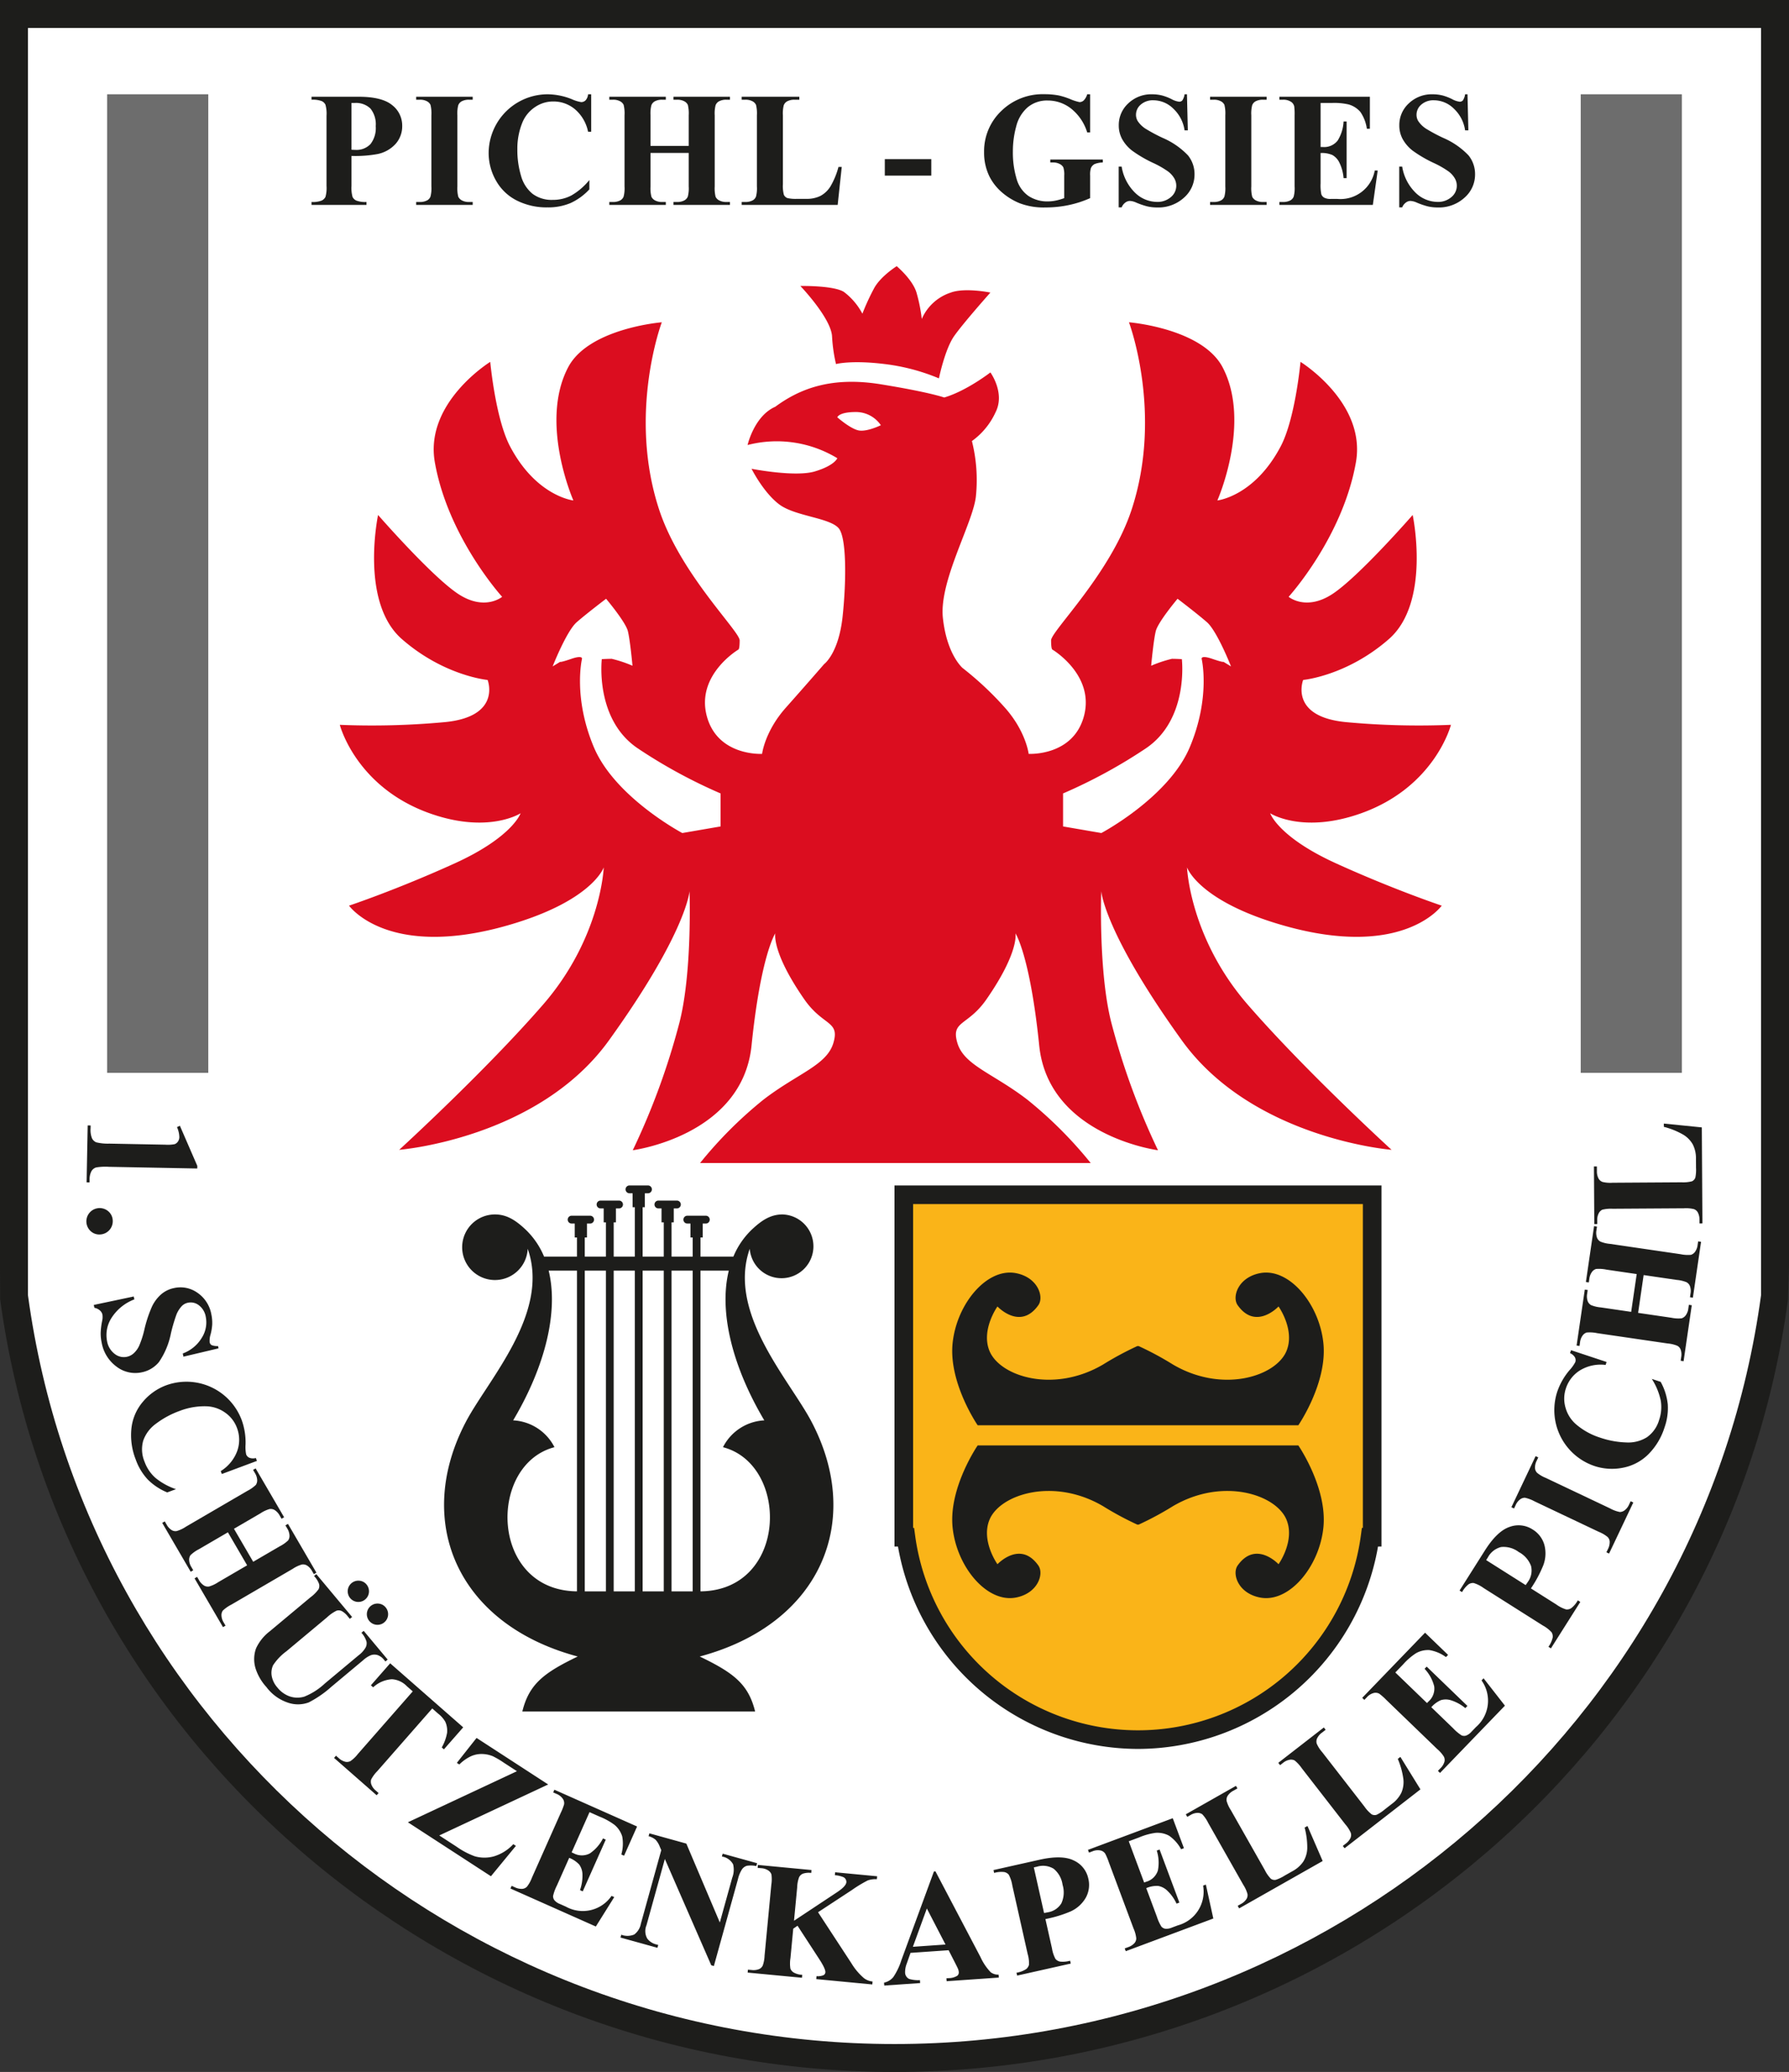 <svg id="Ebene_1" data-name="Ebene 1" xmlns="http://www.w3.org/2000/svg" xmlns:xlink="http://www.w3.org/1999/xlink" width="135.566mm" height="156.983mm" viewBox="0 0 384.283 444.992"><rect x="0" y="0" width="384.283" height="444.992" fill="#333333" stroke="none"/><defs><style>.cls-1{fill:none;}.cls-2{clip-path:url(#clip-path);}.cls-3{fill:#fff;}.cls-4{fill:#1d1d1b;}.cls-5{fill:#6d6d6d;}.cls-6{fill:#fab418;}.cls-7{fill:#db0d1f;}.cls-8{clip-path:url(#clip-path-3);}</style><clipPath id="clip-path" transform="translate(-105.625 -119.376)"><rect class="cls-1" x="104.343" y="119.376" width="386.845" height="444.992"/></clipPath><clipPath id="clip-path-3" transform="translate(-105.625 -119.376)"><rect class="cls-1" x="224.335" y="247.97" width="145.713" height="50.315"/></clipPath></defs><title>logo_schuetzenkapelle_pichl</title><g class="cls-2"><path class="cls-3" d="M486.908,394.502v-272.126h-378.283v272.126h-.846l.462,3.404c12.653,93.188,94.131,163.462,189.525,163.462s176.873-70.274,189.526-163.462l.462-3.404Z" transform="translate(-105.625 -119.376)"/><path class="cls-4" d="M297.766,564.368c-96.888,0-179.258-71.29-192.112-165.959l-.03-6.907h0V119.376H489.907v272.126h0l-.221,7.051C476.833,493.221,394.654,564.368,297.766,564.368ZM111.625,397.502c12.452,91.709,92.241,160.866,186.141,160.866,93.901,0,173.69-69.157,186.142-160.866h0V125.376H111.625v272.126Z" transform="translate(-105.625 -119.376)"/><path class="cls-4" d="M420.333,139.626a3.162,3.162,0,0,1-.48,1.319.914.914,0,0,1-.702.274,4.616,4.616,0,0,1-1.619-.556,11.007,11.007,0,0,0-1.961-.763,8.775,8.775,0,0,0-2.193-.274,7.127,7.127,0,0,0-5.138,1.953,6.303,6.303,0,0,0-2.039,4.728,6.082,6.082,0,0,0,.745,2.98,8.156,8.156,0,0,0,2.133,2.45,27.19,27.19,0,0,0,4.556,2.655,19.982,19.982,0,0,1,3.152,1.807,5.046,5.046,0,0,1,1.327,1.464,3.151,3.151,0,0,1-.702,4.026,4.349,4.349,0,0,1-3.057,1.044,6.798,6.798,0,0,1-4.634-1.944,10.054,10.054,0,0,1-2.903-5.644h-.634v8.77h.634a2.398,2.398,0,0,1,.805-1.045,1.679,1.679,0,0,1,.942-.342,3.711,3.711,0,0,1,1.353.342,15.628,15.628,0,0,0,2.45.84,9.323,9.323,0,0,0,2.072.222,8.158,8.158,0,0,0,5.764-2.098,6.594,6.594,0,0,0,2.27-5.01,6.408,6.408,0,0,0-1.405-4.077,16.538,16.538,0,0,0-5.498-3.785,36.022,36.022,0,0,1-3.717-2.004,5.842,5.842,0,0,1-1.593-1.593,2.612,2.612,0,0,1-.36-1.371,2.843,2.843,0,0,1,1.019-2.149,3.936,3.936,0,0,1,2.767-.934,6.137,6.137,0,0,1,4.205,1.773,7.931,7.931,0,0,1,2.441,4.685h.702l-.189-7.743Zm-28.64,1.867a13.751,13.751,0,0,1,3.597.309,5.185,5.185,0,0,1,2.544,1.61,8.39,8.39,0,0,1,1.396,3.614h.651v-6.869h-19.442v.634h.771a2.942,2.942,0,0,1,1.781.48,1.634,1.634,0,0,1,.634.925,12.166,12.166,0,0,1,.086,1.935v15.279a7.041,7.041,0,0,1-.189,2.159,1.561,1.561,0,0,1-.685.822,3.208,3.208,0,0,1-1.627.36h-.771v.633h20.075l1.045-7.382h-.634a7.488,7.488,0,0,1-8.033,6.098h-1.388a2.857,2.857,0,0,1-1.438-.274,1.407,1.407,0,0,1-.608-.703,9.396,9.396,0,0,1-.163-2.346v-6.544a5.831,5.831,0,0,1,2.535.437,3.735,3.735,0,0,1,1.533,1.704,9.125,9.125,0,0,1,.865,3.255h.651v-12.162h-.651a8.529,8.529,0,0,1-1.268,4.094,3.668,3.668,0,0,1-3.203,1.388h-.462v-9.456Zm-14.765,21.258a3.089,3.089,0,0,1-1.551-.334,1.768,1.768,0,0,1-.77-.78,7.295,7.295,0,0,1-.197-2.227v-15.279a7.05,7.05,0,0,1,.188-2.158,1.637,1.637,0,0,1,.702-.822,3.214,3.214,0,0,1,1.628-.36h.77v-.634h-12.144v.634h.771a3.074,3.074,0,0,1,1.55.334,1.72,1.72,0,0,1,.762.78,7.613,7.613,0,0,1,.189,2.226v15.279a7.042,7.042,0,0,1-.189,2.159,1.561,1.561,0,0,1-.685.822,3.21,3.21,0,0,1-1.627.36h-.771v.633h12.144v-.633Zm-16.855-23.125a3.163,3.163,0,0,1-.48,1.319.914.914,0,0,1-.702.274,4.616,4.616,0,0,1-1.619-.556,11.007,11.007,0,0,0-1.961-.763,8.774,8.774,0,0,0-2.193-.274,7.127,7.127,0,0,0-5.138,1.953,6.307,6.307,0,0,0-2.039,4.728,6.082,6.082,0,0,0,.745,2.98,8.156,8.156,0,0,0,2.133,2.45,27.191,27.191,0,0,0,4.556,2.655,19.983,19.983,0,0,1,3.152,1.807,5.065,5.065,0,0,1,1.328,1.464,3.153,3.153,0,0,1-.703,4.026,4.349,4.349,0,0,1-3.057,1.044,6.798,6.798,0,0,1-4.634-1.944,10.054,10.054,0,0,1-2.903-5.644h-.634v8.77h.634a2.398,2.398,0,0,1,.805-1.045,1.679,1.679,0,0,1,.942-.342,3.711,3.711,0,0,1,1.353.342,15.627,15.627,0,0,0,2.45.84,9.323,9.323,0,0,0,2.072.222,8.158,8.158,0,0,0,5.764-2.098,6.594,6.594,0,0,0,2.27-5.01,6.408,6.408,0,0,0-1.405-4.077,16.538,16.538,0,0,0-5.498-3.785,36.021,36.021,0,0,1-3.717-2.004,5.842,5.842,0,0,1-1.593-1.593,2.613,2.613,0,0,1-.36-1.371,2.843,2.843,0,0,1,1.019-2.149,3.938,3.938,0,0,1,2.767-.934,6.137,6.137,0,0,1,4.205,1.773,7.931,7.931,0,0,1,2.441,4.685h.702l-.188-7.743Zm-20.915,0a3.112,3.112,0,0,1-.754,1.328,1.345,1.345,0,0,1-.89.351,10.151,10.151,0,0,1-1.996-.642,15.964,15.964,0,0,0-2.441-.78,16.213,16.213,0,0,0-3.117-.274,12.693,12.693,0,0,0-9.267,3.614,11.932,11.932,0,0,0-3.683,8.856,11.536,11.536,0,0,0,1.199,5.293,11.15,11.15,0,0,0,2.613,3.297,13.676,13.676,0,0,0,3.854,2.364,14.491,14.491,0,0,0,5.489.899,24.239,24.239,0,0,0,4.994-.505,22.856,22.856,0,0,0,4.633-1.499v-4.83a4.84,4.84,0,0,1,.154-1.593,1.759,1.759,0,0,1,.779-.882,4.937,4.937,0,0,1,1.79-.351v-.634h-11.288v.634h.6a2.926,2.926,0,0,1,1.43.325,1.744,1.744,0,0,1,.78.728,5.17,5.17,0,0,1,.188,1.773v4.83a12.219,12.219,0,0,1-1.807.523,8.601,8.601,0,0,1-1.722.18,7.292,7.292,0,0,1-4.171-1.182,6.655,6.655,0,0,1-2.543-3.7,19.635,19.635,0,0,1-.788-5.858,20.25,20.25,0,0,1,.719-5.379,7.925,7.925,0,0,1,2.45-4.085,6.475,6.475,0,0,1,4.333-1.465,8.106,8.106,0,0,1,5.019,1.748,10.433,10.433,0,0,1,3.443,5.104h.634v-8.188Zm-33.487,13.926h-9.986v3.546h9.986Zm-19.938,1.679a16.632,16.632,0,0,1-1.705,4.145,5.742,5.742,0,0,1-2.132,2.056,6.556,6.556,0,0,1-3.083.651h-1.936a8.132,8.132,0,0,1-2.073-.155,1.363,1.363,0,0,1-.805-.728,7.499,7.499,0,0,1-.205-2.269v-14.8a7.05,7.05,0,0,1,.188-2.158,1.637,1.637,0,0,1,.702-.822,3.214,3.214,0,0,1,1.628-.36h1.01v-.634h-12.384v.634h.771a3.074,3.074,0,0,1,1.55.334,1.72,1.72,0,0,1,.762.78,7.612,7.612,0,0,1,.189,2.226v15.279a7.041,7.041,0,0,1-.189,2.159,1.561,1.561,0,0,1-.685.822,3.21,3.21,0,0,1-1.627.36h-.771v.633h20.623l.874-8.153Zm-32.169-3.015v7.194a7.088,7.088,0,0,1-.188,2.159,1.642,1.642,0,0,1-.702.822,3.154,3.154,0,0,1-1.628.36h-.753v.633h12.127v-.633h-.754a3.131,3.131,0,0,1-1.558-.334,1.704,1.704,0,0,1-.771-.78,7.615,7.615,0,0,1-.189-2.227v-15.279a7.038,7.038,0,0,1,.189-2.158,1.637,1.637,0,0,1,.702-.822,3.152,3.152,0,0,1,1.627-.36h.754v-.634h-12.127v.634h.753a3.124,3.124,0,0,1,1.559.334,1.714,1.714,0,0,1,.771.78,7.663,7.663,0,0,1,.188,2.226v6.578h-8.204v-6.578a7.05,7.05,0,0,1,.188-2.158,1.637,1.637,0,0,1,.702-.822,3.21,3.21,0,0,1,1.627-.36h.771v-.634h-12.144v.634h.771a3.075,3.075,0,0,1,1.55.334,1.72,1.72,0,0,1,.762.78,7.625,7.625,0,0,1,.188,2.226v15.279a7.053,7.053,0,0,1-.188,2.159,1.561,1.561,0,0,1-.685.822,3.21,3.21,0,0,1-1.627.36h-.771v.633h12.144v-.633h-.771a3.088,3.088,0,0,1-1.55-.334,1.768,1.768,0,0,1-.77-.78,7.295,7.295,0,0,1-.197-2.227v-7.194Zm-21.616-12.59a2.192,2.192,0,0,1-.523,1.276,1.297,1.297,0,0,1-.951.403,7.979,7.979,0,0,1-2.004-.617,14.245,14.245,0,0,0-5.173-1.062,12.703,12.703,0,0,0-6.277,1.645,12.677,12.677,0,0,0-6.432,10.928,11.954,11.954,0,0,0,1.567,5.944,10.533,10.533,0,0,0,4.453,4.282,14.187,14.187,0,0,0,6.604,1.49,12.345,12.345,0,0,0,4.941-.916,12.687,12.687,0,0,0,4.069-2.955v-2.004a13.882,13.882,0,0,1-3.846,3.306,8.49,8.49,0,0,1-4.017.959,6.867,6.867,0,0,1-4.35-1.31,7.548,7.548,0,0,1-2.467-3.871,19.264,19.264,0,0,1-.788-5.679,14.817,14.817,0,0,1,1.079-5.755,7.303,7.303,0,0,1,2.655-3.272,6.89,6.89,0,0,1,3.991-1.25,7.167,7.167,0,0,1,4.659,1.679,8.575,8.575,0,0,1,2.81,4.83h.668v-8.051Zm-25.557,23.125a3.083,3.083,0,0,1-1.55-.334,1.765,1.765,0,0,1-.771-.78,7.33,7.33,0,0,1-.197-2.227v-15.279a7.084,7.084,0,0,1,.188-2.158,1.643,1.643,0,0,1,.703-.822,3.208,3.208,0,0,1,1.627-.36h.771v-.634h-12.145v.634h.771a3.072,3.072,0,0,1,1.55.334,1.718,1.718,0,0,1,.763.78,7.663,7.663,0,0,1,.188,2.226v15.279a7.088,7.088,0,0,1-.188,2.159,1.567,1.567,0,0,1-.686.822,3.208,3.208,0,0,1-1.627.36h-.771v.633h12.145v-.633Zm-24.563-21.258a4.422,4.422,0,0,1,3.374,1.199,5.379,5.379,0,0,1,1.131,3.786,5.57,5.57,0,0,1-1.131,3.845,4.128,4.128,0,0,1-3.22,1.242q-.291,0-.856-.034v-10.038Zm4.916,10.963a7.138,7.138,0,0,0,3.871-2.193,5.689,5.689,0,0,0,1.405-3.871,5.53,5.53,0,0,0-2.176-4.453q-2.175-1.782-7.177-1.782h-10.123v.634a5.482,5.482,0,0,1,2.175.291,1.696,1.696,0,0,1,.814.78,7.189,7.189,0,0,1,.231,2.372v15.074a7.096,7.096,0,0,1-.231,2.363,1.752,1.752,0,0,1-.805.78,5.331,5.331,0,0,1-2.184.3v.633h11.802v-.633a5.469,5.469,0,0,1-2.167-.292,1.687,1.687,0,0,1-.822-.779,7.189,7.189,0,0,1-.231-2.372v-6.441a26.452,26.452,0,0,0,5.618-.411" transform="translate(-105.625 -119.376)"/></g><rect class="cls-5" x="23.008" y="20.25" width="21.732" height="210.159"/><rect class="cls-5" x="339.543" y="20.25" width="21.732" height="210.159"/><g class="cls-2"><path class="cls-6" d="M400.376,449.517v-73.542h-100.61v73.542h.464a50.308,50.308,0,0,0,99.683,0Z" transform="translate(-105.625 -119.376)"/><path class="cls-4" d="M350.07,494.991a52.472,52.472,0,0,1-51.558-43.475h-.747v-77.542H402.375v77.542h-.746A52.474,52.474,0,0,1,350.07,494.991Zm-48.305-47.475h.211l.234,1.73a48.308,48.308,0,0,0,95.72,0l.234-1.73h.21v-69.542H301.766Z" transform="translate(-105.625 -119.376)"/><path class="cls-4" d="M229.562,461.147v-68.879h-6.083c2.153,8.783-.724,20.524-7.626,32.156a10.548,10.548,0,0,1,8.874,5.762c-14.403,3.769-13.894,30.783,4.835,30.961m6.214-68.879h-4.54v68.883h4.54Zm6.213,0h-4.541v68.883h4.541Zm1.673,68.883h4.54v-68.883h-4.54Zm10.753-68.883h-4.54v68.883h4.54Zm1.673,0v68.879c18.729-.177,19.239-27.191,4.835-30.961a10.551,10.551,0,0,1,8.875-5.762c-6.902-11.631-9.779-23.373-7.625-32.156Zm-37.787-9.03a16.987,16.987,0,0,1,4.19,6.013h7.071v-4.106h-.478v-2.991h-.643a.841.841,0,1,1,0-1.681h3.916a.841.841,0,1,1,0,1.681h-.644v2.991h-.478v4.106h4.541v-7.356h-.478v-2.99h-.644a.841.841,0,1,1,0-1.681h3.916a.841.841,0,1,1,0,1.681h-.644v2.99h-.478v7.356h4.541v-10.605h-.478v-2.991h-.644a.841.841,0,1,1,0-1.681h3.916a.841.841,0,1,1,0,1.681h-.644v2.991h-.477v10.605h4.54v-7.356h-.478v-2.99h-.644a.841.841,0,1,1,0-1.681h3.917a.841.841,0,1,1,0,1.681h-.645v2.99h-.477v7.356h4.54v-4.106h-.478v-2.991h-.643a.841.841,0,1,1,0-1.681h3.916a.841.841,0,1,1,0,1.681h-.644v2.991h-.478v4.106h7.072a16.979,16.979,0,0,1,4.189-6.013c1.84-1.687,3.75-3.04,6.35-3.04a6.85,6.85,0,1,1-7.027,7.381c-4.87,13.817,8.539,28.117,13.293,37.181,11.185,21.327,1.959,43.429-24.035,50.38,7.193,3.474,10.443,5.864,11.898,11.813H217.823c1.455-5.949,4.705-8.339,11.897-11.813-25.994-6.951-35.221-29.053-24.034-50.38,4.754-9.065,18.162-23.364,13.293-37.181a7.044,7.044,0,1,1-7.028-7.381c2.6,0,4.509,1.353,6.35,3.04" transform="translate(-105.625 -119.376)"/><path class="cls-4" d="M389.898,407.902c-.85-8.504-7.384-16.302-13.606-15.094-4.748.921-6.063,5.109-4.819,6.873,3.897,5.528,8.787.284,8.787.284s3.595,5.027,1.701,9.576c-2.268,5.448-13.748,9.133-24.378,2.896a66.359,66.359,0,0,0-7.37-3.968h-.284a67.05,67.05,0,0,0-7.37,3.968c-10.63,6.237-22.11,2.552-24.378-2.896-1.893-4.549,1.701-9.576,1.701-9.576s4.89,5.244,8.788-.284c1.244-1.764-.071-5.952-4.819-6.873-6.223-1.208-12.756,6.59-13.607,15.094-.85,8.504,5.386,17.575,5.386,17.575h68.882s6.236-9.071,5.386-17.575" transform="translate(-105.625 -119.376)"/><path class="cls-4" d="M310.244,447.383c.85,8.504,7.384,16.302,13.606,15.094,4.748-.921,6.063-5.109,4.819-6.874-3.897-5.527-8.787-.283-8.787-.283s-3.595-5.027-1.701-9.576c2.268-5.448,13.748-9.133,24.378-2.896a66.359,66.359,0,0,0,7.37,3.968h.284a67.047,67.047,0,0,0,7.37-3.968c10.63-6.237,22.11-2.552,24.378,2.896,1.893,4.549-1.701,9.576-1.701,9.576s-4.89-5.244-8.788.283c-1.244,1.765.071,5.953,4.819,6.874,6.223,1.208,12.756-6.59,13.607-15.094.85-8.504-5.386-17.575-5.386-17.575h-68.882s-6.236,9.071-5.386,17.575" transform="translate(-105.625 -119.376)"/><path class="cls-4" d="M463.027,361.384a16.618,16.618,0,0,1,4.156,1.678,5.754,5.754,0,0,1,2.069,2.119,6.553,6.553,0,0,1,.67,3.08l.013,1.935a8.15,8.15,0,0,1-.141,2.074,1.37,1.37,0,0,1-.723.809,7.488,7.488,0,0,1-2.268.22l-14.8.094a7.063,7.063,0,0,1-2.159-.175,1.642,1.642,0,0,1-.827-.697,3.224,3.224,0,0,1-.37-1.625l-.006-1.01-.634.004.079,12.384.633-.004-.005-.771a3.07,3.07,0,0,1,.325-1.552,1.717,1.717,0,0,1,.774-.768,7.645,7.645,0,0,1,2.226-.202l15.278-.097a7.066,7.066,0,0,1,2.16.175,1.555,1.555,0,0,1,.826.68,3.201,3.201,0,0,1,.37,1.625l.005.771.634-.004-.13-20.623-8.159-.822Zm-4.342,31.837,7.119,1.042a7.069,7.069,0,0,1,2.108.499,1.64,1.64,0,0,1,.712.814,3.16,3.16,0,0,1,.12,1.662l-.109.746.627.092,1.756-12-.627-.092-.109.746a3.131,3.131,0,0,1-.556,1.494,1.709,1.709,0,0,1-.883.65,7.65,7.65,0,0,1-2.231-.136l-15.118-2.213a7.069,7.069,0,0,1-2.108-.499,1.645,1.645,0,0,1-.712-.814,3.16,3.16,0,0,1-.12-1.662l.109-.746-.627-.092-1.756,12,.627.092.109-.746a3.131,3.131,0,0,1,.556-1.494,1.714,1.714,0,0,1,.883-.65,7.649,7.649,0,0,1,2.231.136l6.508.953-1.188,8.118-6.509-.952a7.069,7.069,0,0,1-2.108-.499,1.645,1.645,0,0,1-.712-.814,3.218,3.218,0,0,1-.12-1.663l.112-.762-.627-.092-1.759,12.016.627.092.112-.763a3.069,3.069,0,0,1,.555-1.485,1.709,1.709,0,0,1,.881-.641,7.65,7.65,0,0,1,2.231.136l15.118,2.212a7.103,7.103,0,0,1,2.108.499,1.564,1.564,0,0,1,.714.797,3.208,3.208,0,0,1,.12,1.663l-.111.762.627.092,1.759-12.016-.627-.092-.112.763a3.069,3.069,0,0,1-.555,1.485,1.77,1.77,0,0,1-.883.65,7.324,7.324,0,0,1-2.232-.128l-7.118-1.042Zm-15.812,16.765a2.19,2.19,0,0,1,1.047.898,1.301,1.301,0,0,1,.083,1.029,7.959,7.959,0,0,1-1.216,1.708,14.262,14.262,0,0,0-2.636,4.576,12.723,12.723,0,0,0-.415,6.476,12.677,12.677,0,0,0,8.349,9.544,11.951,11.951,0,0,0,6.136.383,10.536,10.536,0,0,0,5.466-2.88,14.187,14.187,0,0,0,3.492-5.798,12.356,12.356,0,0,0,.685-4.98,12.698,12.698,0,0,0-1.524-4.791l-1.902-.63a13.87,13.87,0,0,1,1.927,4.69,8.49,8.49,0,0,1-.353,4.115,6.871,6.871,0,0,1-2.613,3.717,7.552,7.552,0,0,1-4.451,1.123,19.228,19.228,0,0,1-5.637-1.039,14.823,14.823,0,0,1-5.124-2.835,7.297,7.297,0,0,1-2.27-3.55,6.892,6.892,0,0,1,.069-4.182,7.168,7.168,0,0,1,3.06-3.894,8.58,8.58,0,0,1,5.469-1.146l.21-.634-7.642-2.534Zm12.689,32.5a3.08,3.08,0,0,1-.966,1.258,1.764,1.764,0,0,1-1.034.362,7.299,7.299,0,0,1-2.097-.776l-13.804-6.549a7.022,7.022,0,0,1-1.869-1.095,1.633,1.633,0,0,1-.442-.987,3.202,3.202,0,0,1,.372-1.624l.33-.697-.572-.271-5.205,10.972.573.272.33-.697a3.076,3.076,0,0,1,.966-1.257,1.721,1.721,0,0,1,1.031-.355,7.681,7.681,0,0,1,2.093.784l13.804,6.549a7.022,7.022,0,0,1,1.869,1.095,1.558,1.558,0,0,1,.45.972,3.215,3.215,0,0,1-.373,1.624l-.33.696.572.272,5.205-10.973-.572-.271Zm-30.328,11.357a4.426,4.426,0,0,1,2.818-2.211,5.38,5.38,0,0,1,3.803,1.069,5.569,5.569,0,0,1,2.645,3.011,4.13,4.13,0,0,1-.672,3.385c-.104.164-.266.4-.487.706l-8.482-5.367Zm11.893,1.706a7.146,7.146,0,0,0,.217-4.443,5.693,5.693,0,0,0-2.521-3.257,5.533,5.533,0,0,0-4.927-.543q-2.669.886-5.342,5.113l-5.412,8.555.535.339a5.499,5.499,0,0,1,1.409-1.683,1.699,1.699,0,0,1,1.094-.271,7.208,7.208,0,0,1,2.128,1.073l12.739,8.059a7.127,7.127,0,0,1,1.874,1.459,1.747,1.747,0,0,1,.228,1.097,5.344,5.344,0,0,1-.914,2.006l.535.339,6.31-9.973-.536-.339a5.468,5.468,0,0,1-1.404,1.675,1.687,1.687,0,0,1-1.098.278,7.155,7.155,0,0,1-2.129-1.073l-5.443-3.443a26.425,26.425,0,0,0,2.657-4.968m-30.117,21.297a13.739,13.739,0,0,1,2.719-2.374,5.188,5.188,0,0,1,2.925-.713,8.378,8.378,0,0,1,3.57,1.505l.452-.468-4.943-4.769-13.499,13.99.456.44.535-.554a2.944,2.944,0,0,1,1.582-.949,1.643,1.643,0,0,1,1.106.186,12.19,12.19,0,0,1,1.452,1.282l10.996,10.609a7.079,7.079,0,0,1,1.422,1.634,1.558,1.558,0,0,1,.116,1.064,3.209,3.209,0,0,1-.871,1.421l-.535.555.456.44,13.939-14.447-4.587-5.878-.44.456a7.487,7.487,0,0,1-1.19,10.015l-.963.999a2.852,2.852,0,0,1-1.197.845,1.407,1.407,0,0,1-.927-.05,9.437,9.437,0,0,1-1.802-1.512l-4.709-4.544a5.83,5.83,0,0,1,2.075-1.521,3.73,3.73,0,0,1,2.291.08,9.136,9.136,0,0,1,2.943,1.638l.451-.469-8.752-8.444-.451.468a8.533,8.533,0,0,1,2.065,3.755,3.668,3.668,0,0,1-1.225,3.269l-.321.332-6.805-6.565Zm-1.134,20.285a16.658,16.658,0,0,1,1.196,4.32,5.758,5.758,0,0,1-.424,2.931,6.566,6.566,0,0,1-2.037,2.405l-1.529,1.187a8.15,8.15,0,0,1-1.732,1.149,1.36,1.36,0,0,1-1.082-.082,7.482,7.482,0,0,1-1.554-1.666l-9.075-11.691a7.019,7.019,0,0,1-1.174-1.821,1.64,1.64,0,0,1,.05-1.08,3.226,3.226,0,0,1,1.065-1.282l.798-.619-.388-.501-9.783,7.594.389.5.608-.472a3.087,3.087,0,0,1,1.43-.687,1.723,1.723,0,0,1,1.08.148,7.665,7.665,0,0,1,1.514,1.644l9.369,12.07a7.039,7.039,0,0,1,1.174,1.82,1.557,1.557,0,0,1-.037,1.07,3.202,3.202,0,0,1-1.065,1.282l-.608.472.388.501,16.292-12.646-4.31-6.976Zm-20.011,14.755a16.657,16.657,0,0,1,.562,4.447,5.755,5.755,0,0,1-.841,2.84,6.561,6.561,0,0,1-2.361,2.087l-1.684.954a8.19,8.19,0,0,1-1.879.889,1.362,1.362,0,0,1-1.059-.237,7.465,7.465,0,0,1-1.299-1.873l-7.299-12.874a7.051,7.051,0,0,1-.901-1.97,1.639,1.639,0,0,1,.206-1.062,3.209,3.209,0,0,1,1.238-1.115l.879-.499-.313-.551-10.773,6.108.313.552.67-.381a3.082,3.082,0,0,1,1.514-.474,1.716,1.716,0,0,1,1.047.302,7.637,7.637,0,0,1,1.262,1.845l7.536,13.291a7.051,7.051,0,0,1,.901,1.97,1.557,1.557,0,0,1-.191,1.053,3.203,3.203,0,0,1-1.238,1.116l-.67.38.312.551,17.941-10.172-3.262-7.523Zm-35.533,2.099a13.776,13.776,0,0,1,3.478-.969,5.188,5.188,0,0,1,2.946.62,8.383,8.383,0,0,1,2.572,2.898l.61-.228-2.402-6.435-18.214,6.797.221.593.722-.269a2.949,2.949,0,0,1,1.837-.174,1.641,1.641,0,0,1,.917.646,12.139,12.139,0,0,1,.757,1.783l5.342,14.315a7.09,7.09,0,0,1,.578,2.088,1.568,1.568,0,0,1-.355,1.01,3.219,3.219,0,0,1-1.399.906l-.722.269.222.594,18.808-7.018-1.602-7.282-.594.221a7.488,7.488,0,0,1-5.394,8.522l-1.3.485a2.854,2.854,0,0,1-1.444.246,1.408,1.408,0,0,1-.815-.445,9.427,9.427,0,0,1-.973-2.142l-2.288-6.13a5.807,5.807,0,0,1,2.528-.477,3.721,3.721,0,0,1,2.032,1.06,9.119,9.119,0,0,1,1.948,2.747l.61-.227-4.251-11.395-.61.228a8.544,8.544,0,0,1,.243,4.279,3.666,3.666,0,0,1-2.516,2.419l-.433.162-3.305-8.859Zm-21.952,6.293a4.426,4.426,0,0,1,3.555.432,5.378,5.378,0,0,1,1.931,3.446,5.577,5.577,0,0,1-.261,4,4.136,4.136,0,0,1-2.871,1.916c-.19.043-.47.094-.843.154l-2.197-9.794Zm7.195,9.621a7.141,7.141,0,0,0,3.298-2.986,5.688,5.688,0,0,0,.523-4.085,5.525,5.525,0,0,0-3.097-3.869q-2.513-1.263-7.393-.168l-9.878,2.215.139.618a5.472,5.472,0,0,1,2.186-.191,1.689,1.689,0,0,1,.965.582,7.211,7.211,0,0,1,.745,2.264l3.298,14.709a7.108,7.108,0,0,1,.292,2.357,1.754,1.754,0,0,1-.615.936,5.329,5.329,0,0,1-2.066.771l.139.618,11.516-2.582-.139-.619a5.472,5.472,0,0,1-2.178.19,1.692,1.692,0,0,1-.973-.58,7.219,7.219,0,0,1-.744-2.265l-1.41-6.284a26.414,26.414,0,0,0,5.392-1.631m-33.859,7.586,2.998-8.227,4.008,7.739Zm9.107,3.538q.556,1.093.602,1.246a2.097,2.097,0,0,1,.146.625.915.915,0,0,1-.321.812,3.519,3.519,0,0,1-1.87.508l-.462.032.045.633,11.209-.782-.044-.632a2.689,2.689,0,0,1-1.683-.501,11.571,11.571,0,0,1-2.203-3.264l-9.68-18.418-.325.022-6.998,19.067a13.787,13.787,0,0,1-1.739,3.633,3.45,3.45,0,0,1-1.978,1.176l.044.633,7.706-.538-.044-.632a6.617,6.617,0,0,1-2.301-.252,1.551,1.551,0,0,1-.886-1.38,5.027,5.027,0,0,1,.349-1.896l.816-2.323,8.185-.571Zm-22.194-15.739a27.381,27.381,0,0,1,3.405-2.059,5.1,5.1,0,0,1,1.943-.254l.06-.631-9.021-.859-.06.631a5.9,5.9,0,0,1,1.836.416,1.144,1.144,0,0,1,.636,1.093q-.082.87-2.011,2.149l-9.238,6.123.685-7.196a6.763,6.763,0,0,1,.413-2.163,1.645,1.645,0,0,1,.775-.735,3.782,3.782,0,0,1,1.823-.17l.06-.631-11.51-1.096-.06.631.767.073a3.083,3.083,0,0,1,1.512.48,1.716,1.716,0,0,1,.685.848,7.62,7.62,0,0,1-.024,2.234l-1.447,15.211a7.104,7.104,0,0,1-.392,2.13,1.565,1.565,0,0,1-.76.754,3.209,3.209,0,0,1-1.654.204l-.768-.073-.06.631,11.664,1.11.06-.631a4.107,4.107,0,0,1-1.829-.492,1.728,1.728,0,0,1-.712-.834,7.2,7.2,0,0,1,.01-2.27l.6-6.309.921-.635,4.668,7.172q1.381,2.127,1.313,2.843a.773.773,0,0,1-.393.599,3.236,3.236,0,0,1-1.509.218l-.06.631,12.039,1.146.06-.631a3.655,3.655,0,0,1-1.858-.727,13.133,13.133,0,0,1-2.69-3.199l-7.164-10.954Zm-43.516-12.165-.17.61a3.938,3.938,0,0,1,1.482.749,4.513,4.513,0,0,1,.929,1.52l.314.727-4.38,15.796a3.688,3.688,0,0,1-1.427,2.324,3.727,3.727,0,0,1-2.785.045l-.17.611,7.94,2.202.169-.611-.528-.146a3.361,3.361,0,0,1-1.835-1.238,3.261,3.261,0,0,1-.159-2.853l3.945-14.228,9.969,22.833.561.155,5.167-18.635a6.652,6.652,0,0,1,.893-2.161,1.964,1.964,0,0,1,1.02-.731,5.852,5.852,0,0,1,2.037.059l.169-.611-7.394-2.051-.17.611a3.318,3.318,0,0,1,2.402,1.661,4.734,4.734,0,0,1-.178,2.884l-2.668,9.623-7.194-16.944Zm-10.665-3.576a13.777,13.777,0,0,1,3.161,1.743,5.188,5.188,0,0,1,1.67,2.505,8.38,8.38,0,0,1-.193,3.87l.594.264,2.792-6.276-17.764-7.9-.257.579.704.313a2.947,2.947,0,0,1,1.433,1.162,1.644,1.644,0,0,1,.203,1.103,12.138,12.138,0,0,1-.708,1.803l-6.21,13.961a7.046,7.046,0,0,1-1.049,1.895,1.563,1.563,0,0,1-.96.473,3.21,3.21,0,0,1-1.633-.333l-.704-.313-.258.579,18.343,8.159,3.955-6.321-.579-.258a7.49,7.49,0,0,1-9.819,2.307l-1.268-.564a2.849,2.849,0,0,1-1.203-.835,1.41,1.41,0,0,1-.27-.889,9.439,9.439,0,0,1,.805-2.21l2.659-5.979a5.827,5.827,0,0,1,2.139,1.43,3.721,3.721,0,0,1,.708,2.18,9.112,9.112,0,0,1-.532,3.325l.595.265,4.942-11.112-.595-.265a8.535,8.535,0,0,1-2.822,3.225,3.666,3.666,0,0,1-3.49-.034l-.423-.188,3.843-8.639Zm-26.456-16.914-4.236,5.357.531.346a9.042,9.042,0,0,1,2.424-1.735,5.513,5.513,0,0,1,2.421-.52,6.421,6.421,0,0,1,2.37.487,17.932,17.932,0,0,1,2.277,1.337l2.887,1.875-23.425,10.968,17.84,11.59,5.363-6.525-.56-.364a9.308,9.308,0,0,1-4.122,2.603,7.577,7.577,0,0,1-4.181-.01,16.627,16.627,0,0,1-3.892-2.058l-3.706-2.408,23.393-10.949Zm-18.556-16.029-4.144,4.727.489.429a6.566,6.566,0,0,1,4.025-1.733,4.875,4.875,0,0,1,3.218,1.5l1.263,1.106-11.812,13.473a7.066,7.066,0,0,1-1.565,1.498,1.641,1.641,0,0,1-1.07.156,3.214,3.214,0,0,1-1.46-.803l-.58-.508-.418.477,9.145,8.017.418-.476-.58-.509a3.112,3.112,0,0,1-.958-1.284,1.765,1.765,0,0,1-.066-1.094,7.316,7.316,0,0,1,1.32-1.804l11.811-13.473,1.301,1.141a5.874,5.874,0,0,1,1.51,1.733,4.68,4.68,0,0,1,.379,2.349,9.927,9.927,0,0,1-1.146,3.152l.463.406,4.144-4.726Zm-6.629-17.739a2.286,2.286,0,1,0,1.545.808,2.195,2.195,0,0,0-1.545-.808m4.107,4.917a2.284,2.284,0,1,0,1.545.807,2.195,2.195,0,0,0-1.545-.807m-13.831-5.923a4.685,4.685,0,0,1,1.086,1.727,1.676,1.676,0,0,1-.104,1.092,8.075,8.075,0,0,1-1.77,1.768l-8.729,7.292a9.733,9.733,0,0,0-2.943,3.664,6.841,6.841,0,0,0-.124,4.233,10.842,10.842,0,0,0,2.369,4.092,9.495,9.495,0,0,0,4.827,3.4,6.595,6.595,0,0,0,4.249-.124,22.931,22.931,0,0,0,4.881-3.374l6.77-5.656a5.951,5.951,0,0,1,1.654-1.092,2.235,2.235,0,0,1,1.511-.034,3.083,3.083,0,0,1,1.346.996l.308.368.486-.406-5.15-6.166-.487.407a4.872,4.872,0,0,1,1.093,1.922,1.959,1.959,0,0,1-.183,1.224,5.484,5.484,0,0,1-1.501,1.677l-7.269,6.073a14.221,14.221,0,0,1-4.406,2.821,5.198,5.198,0,0,1-3.068-.026,5.839,5.839,0,0,1-2.71-1.921,5.097,5.097,0,0,1-1.234-2.519,3.923,3.923,0,0,1,.295-2.265,11.586,11.586,0,0,1,2.866-3.009l8.729-7.291a8.364,8.364,0,0,1,2.043-1.428,1.609,1.609,0,0,1,1.06.052,4.212,4.212,0,0,1,1.408,1.245l.384.46.487-.406-7.687-9.202Zm-14.371-2.299-6.215,3.624a7.022,7.022,0,0,1-1.959.924,1.634,1.634,0,0,1-1.064-.192,3.155,3.155,0,0,1-1.131-1.225l-.38-.651-.547.32,6.109,10.476.547-.319-.379-.651a3.129,3.129,0,0,1-.497-1.515,1.707,1.707,0,0,1,.285-1.059,7.634,7.634,0,0,1,1.829-1.284l13.199-7.696a7.07,7.07,0,0,1,1.959-.925,1.641,1.641,0,0,1,1.064.193,3.148,3.148,0,0,1,1.131,1.225l.379.651.548-.32-6.109-10.476-.547.319.379.651a3.123,3.123,0,0,1,.497,1.515,1.71,1.71,0,0,1-.285,1.058,7.618,7.618,0,0,1-1.829,1.285l-5.682,3.313-4.133-7.088,5.682-3.313a7.023,7.023,0,0,1,1.96-.924,1.636,1.636,0,0,1,1.064.192,3.202,3.202,0,0,1,1.13,1.225l.388.666.548-.32-6.117-10.491-.548.319.388.666a3.085,3.085,0,0,1,.493,1.508,1.72,1.72,0,0,1-.29,1.051,7.642,7.642,0,0,1-1.828,1.284l-13.2,7.696a7.07,7.07,0,0,1-1.959.925,1.561,1.561,0,0,1-1.055-.178,3.203,3.203,0,0,1-1.131-1.225l-.388-.666-.548.32,6.118,10.491.547-.319-.388-.666a3.072,3.072,0,0,1-.492-1.508,1.757,1.757,0,0,1,.285-1.058,7.298,7.298,0,0,1,1.824-1.292l6.215-3.624Zm1.87-23.05a2.187,2.187,0,0,1-1.378-.044,1.294,1.294,0,0,1-.709-.75,7.935,7.935,0,0,1-.123-2.093,14.257,14.257,0,0,0-.814-5.218,12.715,12.715,0,0,0-3.735-5.307,12.681,12.681,0,0,0-12.488-2.205,11.962,11.962,0,0,0-5.02,3.546,10.533,10.533,0,0,0-2.455,5.67,14.182,14.182,0,0,0,.912,6.708,12.363,12.363,0,0,0,2.586,4.309,12.665,12.665,0,0,0,4.191,2.778l1.877-.7a13.885,13.885,0,0,1-4.441-2.447,8.494,8.494,0,0,1-2.303-3.428,6.868,6.868,0,0,1-.294-4.535,7.55,7.55,0,0,1,2.765-3.664,19.237,19.237,0,0,1,5.044-2.723,14.811,14.811,0,0,1,5.77-1.001,7.293,7.293,0,0,1,3.993,1.343,6.89,6.89,0,0,1,2.567,3.303,7.166,7.166,0,0,1,.056,4.951,8.573,8.573,0,0,1-3.543,4.321l.233.626,7.543-2.815Zm-8.122-24.048a3.153,3.153,0,0,1-1.39-.197.915.915,0,0,1-.413-.63,4.61,4.61,0,0,1,.21-1.699,10.942,10.942,0,0,0,.341-2.077,8.743,8.743,0,0,0-.185-2.201,7.132,7.132,0,0,0-2.972-4.625,6.302,6.302,0,0,0-5.047-1.017,6.079,6.079,0,0,0-2.762,1.344,8.155,8.155,0,0,0-1.956,2.593,27.217,27.217,0,0,0-1.656,5.007,20.164,20.164,0,0,1-1.117,3.457,5.064,5.064,0,0,1-1.159,1.601,3.15,3.15,0,0,1-4.084.145,4.356,4.356,0,0,1-1.654-2.776,6.797,6.797,0,0,1,.945-4.935,10.056,10.056,0,0,1,4.923-4.007l-.131-.62-8.581,1.812.131.62a2.387,2.387,0,0,1,1.188.572,1.674,1.674,0,0,1,.53.851,3.714,3.714,0,0,1-.055,1.395,15.478,15.478,0,0,0-.315,2.57,9.281,9.281,0,0,0,.21,2.073,8.157,8.157,0,0,0,3.244,5.207,6.594,6.594,0,0,0,5.371,1.185,6.399,6.399,0,0,0,3.698-2.217,16.519,16.519,0,0,0,2.568-6.161,35.906,35.906,0,0,1,1.193-4.051,5.821,5.821,0,0,1,1.23-1.888,2.607,2.607,0,0,1,1.266-.635,2.843,2.843,0,0,1,2.314.553,3.94,3.94,0,0,1,1.485,2.514,6.135,6.135,0,0,1-.866,4.48,7.93,7.93,0,0,1-4.079,3.357l.145.687,7.536-1.784Zm-23.571-28.938a2.853,2.853,0,0,0-3.798,4.257,2.727,2.727,0,0,0,2.057.723,2.85,2.85,0,0,0,2.693-3.019,2.724,2.724,0,0,0-.952-1.961m19.117-9.751-3.742-8.62-.623.297a5.484,5.484,0,0,1,.508,2.134,1.692,1.692,0,0,1-.301.962,1.462,1.462,0,0,1-.696.561,7.614,7.614,0,0,1-2.015.115l-12.04-.228a10.425,10.425,0,0,1-2.787-.276,1.762,1.762,0,0,1-.926-.874,4.779,4.779,0,0,1-.302-2.13l.012-.617-.634-.012-.232,12.228.634.012.01-.531a3.719,3.719,0,0,1,.413-1.911,1.765,1.765,0,0,1,.982-.769,11.783,11.783,0,0,1,2.736-.137l18.992.361Z" transform="translate(-105.625 -119.376)"/><path class="cls-7" d="M277.546,180.794s6.52,6.803,6.803,10.772a33.734,33.734,0,0,0,.851,6s3.259-.898,10.488,0a43.599,43.599,0,0,1,11.622,3.071s1.275-6.237,3.26-9.071c1.984-2.835,7.795-9.355,7.795-9.355s-5.474-1.125-8.504,0a10.243,10.243,0,0,0-6.236,5.67,34.363,34.363,0,0,0-1.134-5.67c-.851-2.834-4.252-5.669-4.252-5.669s-3.402,2.126-4.819,4.677a49.504,49.504,0,0,0-2.551,5.528,14.125,14.125,0,0,0-3.969-4.677c-2.267-1.418-9.354-1.276-9.354-1.276" transform="translate(-105.625 -119.376)"/><path class="cls-7" d="M294.837,210.699s-2.891,1.418-4.677,1.134c-1.786-.283-4.677-2.834-4.677-2.834s.284-1.134,3.969-1.134a6.469,6.469,0,0,1,5.385,2.834m90.709,54.709s9.354-.85,18.425-8.787,5.102-26.646,5.102-26.646-11.622,13.331-17.291,17.008c-5.669,3.676-9.354.567-9.354.567s11.622-12.756,14.457-28.914c2.247-12.809-11.906-21.543-11.906-21.543s-1.114,12.179-4.252,18.142c-5.669,10.771-13.606,11.622-13.606,11.622s7.37-16.677,1.134-28.583c-4.41-8.418-20.126-9.685-20.126-9.685s7.37,19.559.567,40.252c-4.529,13.776-17.292,26.079-17.292,28.063s.284,1.984.284,1.984,9.071,5.386,6.803,14.174c-2.268,8.787-11.906,8.22-11.906,8.22s-.567-4.819-5.102-9.921a69.257,69.257,0,0,0-9.071-8.504s-3.401-2.835-4.252-10.772c-.85-7.937,6.469-20.359,7.087-26.079a34.304,34.304,0,0,0-.851-11.905,15.593,15.593,0,0,0,5.103-6.236c2.063-4.128-1.134-8.504-1.134-8.504s-5.102,3.968-9.921,5.386c0,0-3.118-1.134-13.607-2.835-10.488-1.701-17.291.85-22.677,4.819-4.535,1.984-5.953,8.22-5.953,8.22a25.059,25.059,0,0,1,19.276,2.835s-.567,1.559-4.819,2.835c-4.252,1.275-13.606-.567-13.606-.567s2.551,5.102,5.953,7.653c3.401,2.551,10.771,2.835,12.756,5.103,1.683,1.923,1.7,11.055.85,18.992-.851,7.937-3.969,10.204-3.969,10.204s-3.685,4.253-8.22,9.355c-4.536,5.102-5.102,9.921-5.102,9.921s-9.638.567-11.906-8.22c-2.267-8.788,6.803-14.174,6.803-14.174s.284,0,.284-1.984-12.763-14.287-17.292-28.063c-6.803-20.693.567-40.252.567-40.252s-15.716,1.267-20.126,9.685c-6.236,11.906,1.134,28.583,1.134,28.583s-7.937-.851-13.606-11.622c-3.138-5.963-4.252-18.142-4.252-18.142s-14.153,8.734-11.905,21.543c2.834,16.158,14.456,28.914,14.456,28.914s-3.685,3.109-9.354-.567c-5.67-3.677-17.292-17.008-17.292-17.008s-3.968,18.709,5.103,26.646,18.425,8.787,18.425,8.787,3.132,7.937-9.354,9.071a168.908,168.908,0,0,1-22.394.567s3.402,13.323,19.276,18.992c12.617,4.506,19.559,0,19.559,0s-1.701,5.102-14.174,10.772c-12.472,5.669-22.677,9.07-22.677,9.07s8.221,11.623,34.016,4.253c18.284-5.224,20.693-12.473,20.693-12.473s-.567,15.118-13.039,29.48c-12.473,14.362-30.898,31.181-30.898,31.181s29.839-2.357,45.071-23.527c16.724-23.244,17.291-32.032,17.291-32.032s.638,17.783-2.268,28.63a153.011,153.011,0,0,1-9.921,27.018s23.528-3.067,25.512-22.482c1.984-19.416,5.102-24.095,5.102-24.095s-.85,3.969,6.237,14.173c4.019,5.789,7.669,4.536,6.244,9.355-1.426,4.819-7.662,6.519-15.032,12.189a89.648,89.648,0,0,0-13.606,13.606h83.905a89.648,89.648,0,0,0-13.606-13.606c-7.37-5.67-13.606-7.37-15.032-12.189-1.425-4.819,2.225-3.566,6.245-9.355,7.086-10.204,6.236-14.173,6.236-14.173s3.118,4.679,5.102,24.095c1.984,19.415,25.512,22.482,25.512,22.482a153.011,153.011,0,0,1-9.921-27.018c-2.906-10.847-2.268-28.63-2.268-28.63s.567,8.788,17.291,32.032c15.232,21.17,45.071,23.527,45.071,23.527s-18.425-16.819-30.898-31.181c-12.472-14.362-13.039-29.48-13.039-29.48s2.409,7.249,20.693,12.473c25.795,7.37,34.016-4.253,34.016-4.253s-10.205-3.401-22.677-9.07c-12.473-5.67-14.174-10.772-14.174-10.772s6.942,4.506,19.559,0c15.874-5.669,19.276-18.992,19.276-18.992a168.908,168.908,0,0,1-22.394-.567c-12.486-1.134-9.354-9.071-9.354-9.071" transform="translate(-105.625 -119.376)"/></g><g class="cls-8"><path class="cls-3" d="M260.406,296.868l-8.22,1.417s-14.457-7.653-18.993-18.425c-4.535-10.772-2.551-18.992-2.551-18.992s.213-.85-2.267,0c-2.481.85-2.41.638-2.41.638l-1.63.992s2.977-7.583,5.173-9.496c2.197-1.914,6.307-5.032,6.307-5.032s4.182,4.961,4.678,6.945.992,7.441.992,7.441a27.04,27.04,0,0,0-4.465-1.488c-.85,0-2.126.071-2.126.071s-1.559,12.968,7.795,19.205a111.46,111.46,0,0,0,17.717,9.637Z" transform="translate(-105.625 -119.376)"/><path class="cls-3" d="M333.977,296.868l8.22,1.417s14.457-7.653,18.993-18.425c4.535-10.772,2.551-18.992,2.551-18.992s-.213-.85,2.267,0c2.481.85,2.41.638,2.41.638l1.63.992s-2.977-7.583-5.173-9.496c-2.197-1.914-6.307-5.032-6.307-5.032s-4.182,4.961-4.678,6.945-.992,7.441-.992,7.441a27.04,27.04,0,0,1,4.465-1.488c.85,0,2.126.071,2.126.071s1.559,12.968-7.795,19.205a111.46,111.46,0,0,1-17.717,9.637Z" transform="translate(-105.625 -119.376)"/></g></svg>